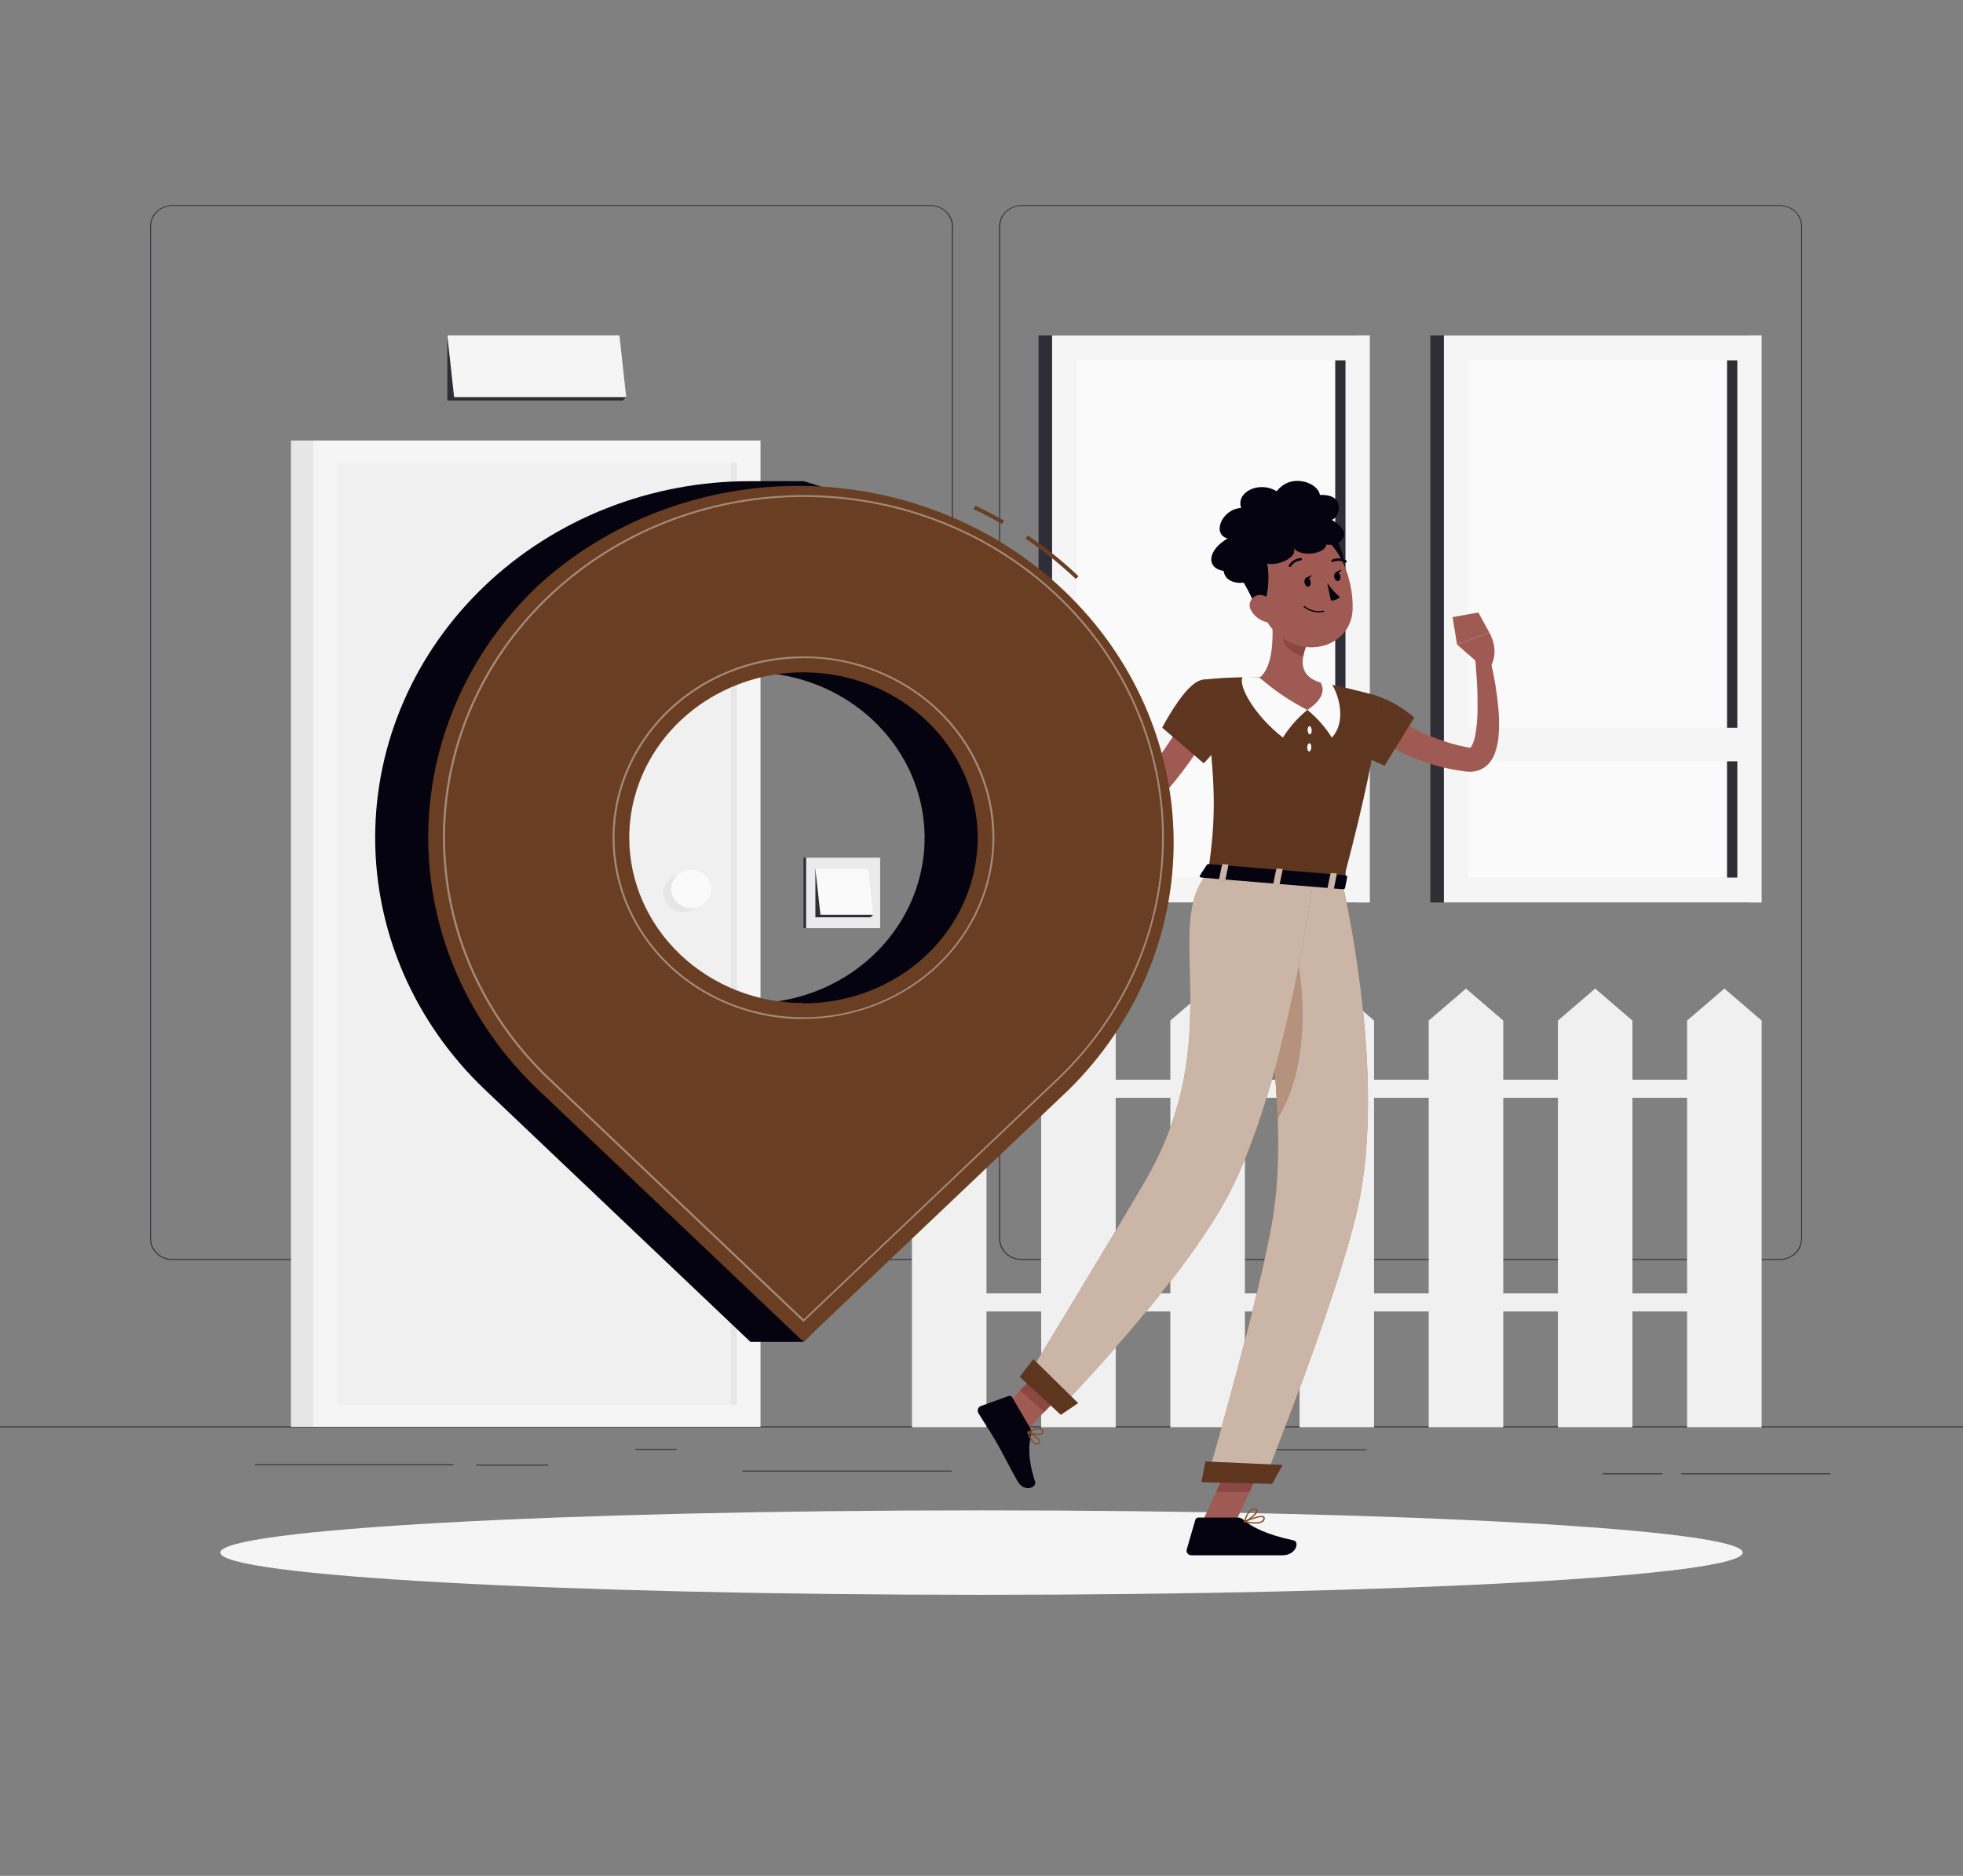 <svg width="90" height="86" viewBox="0 0 90 86" fill="none" xmlns="http://www.w3.org/2000/svg">
<rect x="0" y="0" width="90" height="86" fill="#808080" stroke="none"/>
<path d="M90 65.39H0V65.433H90V65.39Z" fill="#2F2E37"/>
<path d="M31.02 66.423H29.133V66.466H31.02V66.423Z" fill="#2F2E37"/>
<path d="M83.914 67.545H77.085V67.587H83.914V67.545Z" fill="#2F2E37"/>
<path d="M62.64 66.444H57.121V66.486H62.64V66.444Z" fill="#2F2E37"/>
<path d="M43.645 67.419H34.04V67.461H43.645V67.419Z" fill="#2F2E37"/>
<path d="M25.141 67.148H21.839V67.191H25.141V67.148Z" fill="#2F2E37"/>
<path d="M76.216 67.545H73.469V67.587H76.216V67.545Z" fill="#2F2E37"/>
<path d="M20.79 67.128H11.687V67.171H20.79V67.128Z" fill="#2F2E37"/>
<path d="M42.66 57.764H7.904C7.631 57.763 7.371 57.66 7.178 57.477C6.986 57.294 6.878 57.046 6.878 56.787V10.373C6.88 10.116 6.989 9.87 7.181 9.689C7.373 9.507 7.633 9.405 7.904 9.405H42.66C42.932 9.405 43.194 9.508 43.387 9.691C43.58 9.874 43.688 10.123 43.688 10.381V56.787C43.688 57.046 43.58 57.295 43.387 57.478C43.194 57.661 42.932 57.764 42.66 57.764ZM7.904 9.439C7.643 9.44 7.394 9.538 7.21 9.713C7.026 9.888 6.923 10.126 6.923 10.373V56.787C6.923 57.035 7.026 57.272 7.21 57.447C7.394 57.622 7.643 57.721 7.904 57.721H42.66C42.92 57.721 43.17 57.622 43.354 57.447C43.539 57.272 43.642 57.035 43.643 56.787V10.373C43.642 10.125 43.539 9.888 43.354 9.713C43.17 9.538 42.92 9.44 42.66 9.439H7.904Z" fill="#2F2E37"/>
<path d="M81.596 57.764H46.838C46.565 57.763 46.304 57.66 46.112 57.477C45.919 57.294 45.81 57.046 45.81 56.787V10.373C45.813 10.116 45.922 9.87 46.115 9.688C46.307 9.507 46.567 9.405 46.838 9.405H81.596C81.866 9.406 82.125 9.508 82.317 9.689C82.509 9.87 82.618 10.116 82.62 10.373V56.787C82.62 57.046 82.512 57.294 82.32 57.477C82.128 57.66 81.868 57.763 81.596 57.764ZM46.838 9.439C46.577 9.44 46.328 9.538 46.143 9.713C45.959 9.888 45.855 10.125 45.855 10.373V56.787C45.855 57.035 45.959 57.272 46.143 57.447C46.328 57.622 46.577 57.721 46.838 57.721H81.596C81.856 57.721 82.106 57.622 82.29 57.447C82.474 57.272 82.578 57.035 82.579 56.787V10.373C82.578 10.125 82.474 9.888 82.29 9.713C82.106 9.538 81.856 9.44 81.596 9.439H46.838Z" fill="#2F2E37"/>
<path d="M34.861 20.197H13.34V65.411H34.861V20.197Z" fill="#E6E6E6"/>
<path d="M34.861 20.197H14.36V65.411H34.861V20.197Z" fill="#F5F5F5"/>
<path d="M33.781 64.387V21.225H15.44L15.44 64.387H33.781Z" fill="#F0F0F0"/>
<path d="M33.781 64.385V21.223H33.5V64.385H33.781Z" fill="#E6E6E6"/>
<path d="M31.331 41.81C31.839 41.81 32.251 41.418 32.251 40.936C32.251 40.453 31.839 40.062 31.331 40.062C30.823 40.062 30.411 40.453 30.411 40.936C30.411 41.418 30.823 41.81 31.331 41.81Z" fill="#E6E6E6"/>
<path d="M31.691 41.628C32.199 41.628 32.611 41.237 32.611 40.754C32.611 40.272 32.199 39.881 31.691 39.881C31.183 39.881 30.771 40.272 30.771 40.754C30.771 41.237 31.183 41.628 31.691 41.628Z" fill="#FAFAFA"/>
<path d="M80.145 15.38H65.578V41.375H80.145V15.38Z" fill="#2F2E37"/>
<path d="M80.768 15.38H66.2V41.375H80.768V15.38Z" fill="#F5F5F5"/>
<path d="M79.65 40.231V16.524H67.316V40.231H79.65Z" fill="#FAFAFA"/>
<path d="M79.652 40.231V16.524H79.182V40.231H79.652Z" fill="#2F2E37"/>
<path d="M80.307 33.365H66.663V34.901H80.307V33.365Z" fill="#F5F5F5"/>
<path d="M62.183 15.38H47.615V41.375H62.183V15.38Z" fill="#2F2E37"/>
<path d="M62.804 15.38H48.236V41.375H62.804V15.38Z" fill="#F5F5F5"/>
<path d="M61.688 40.229V16.522H49.354V40.229H61.688Z" fill="#FAFAFA"/>
<path d="M61.688 40.231V16.524H61.218V40.231H61.688Z" fill="#2F2E37"/>
<path d="M62.343 33.365H48.699V34.901H62.343V33.365Z" fill="#F5F5F5"/>
<path d="M28.71 18.208L28.546 18.364H20.509V15.38L28.71 18.208Z" fill="#2F2E37"/>
<path d="M20.821 18.208H28.71L28.4 15.38H20.509L20.821 18.208Z" fill="#F5F5F5"/>
<path d="M36.952 42.552H40.354V39.32H36.952V42.552Z" fill="#EBEBEB"/>
<path d="M36.954 39.32H36.839V42.552H36.954V39.32Z" fill="#2F2E37"/>
<path d="M40.037 41.936L39.915 42.052H37.384V39.836L40.037 41.936Z" fill="#2F2E37"/>
<path d="M37.615 41.936H40.037L39.809 39.836H37.384L37.615 41.936Z" fill="#FAFAFA"/>
<path d="M41.812 46.787L43.522 45.32L45.23 46.787V65.433H41.812V46.787Z" fill="#F0F0F0"/>
<path d="M47.736 46.787L49.444 45.32L51.154 46.787V65.433H47.736V46.787Z" fill="#F0F0F0"/>
<path d="M53.658 46.787L55.368 45.32L57.076 46.787V65.433H53.658V46.787Z" fill="#F0F0F0"/>
<path d="M59.582 46.787L61.29 45.32L62.998 46.787V65.433H59.582V46.787Z" fill="#F0F0F0"/>
<path d="M65.504 46.787L67.214 45.32L68.922 46.787V65.433H65.504V46.787Z" fill="#F0F0F0"/>
<path d="M71.428 46.787L73.136 45.32L74.844 46.787V65.433H71.428V46.787Z" fill="#F0F0F0"/>
<path d="M77.35 46.787L79.06 45.32L80.768 46.787V65.433H77.35V46.787Z" fill="#F0F0F0"/>
<path d="M43.52 50.327L79.058 50.327V49.499L43.52 49.499V50.327Z" fill="#F0F0F0"/>
<path d="M43.52 60.122L79.058 60.122V59.294L43.52 59.294V60.122Z" fill="#F0F0F0"/>
<path d="M45 73.113C64.275 73.113 79.9 72.246 79.9 71.177C79.9 70.108 64.275 69.241 45 69.241C25.725 69.241 10.1 70.108 10.1 71.177C10.1 72.246 25.725 73.113 45 73.113Z" fill="#F5F5F5"/>
<path d="M63.349 32.454L63.445 32.531L63.558 32.616C63.634 32.674 63.715 32.733 63.794 32.787C63.956 32.898 64.121 33.008 64.294 33.107C64.637 33.313 64.993 33.497 65.362 33.658C65.732 33.816 66.111 33.954 66.497 34.072C66.694 34.121 66.886 34.183 67.086 34.22L67.385 34.282H67.421C67.421 34.282 67.421 34.282 67.412 34.282C67.394 34.301 67.403 34.282 67.412 34.282C67.448 34.244 67.478 34.201 67.498 34.154C67.568 34.003 67.617 33.844 67.644 33.682C67.708 33.3 67.741 32.914 67.743 32.527C67.743 32.129 67.743 31.724 67.718 31.318C67.692 30.913 67.665 30.501 67.629 30.099L68.26 29.991C68.478 30.814 68.624 31.653 68.699 32.498C68.741 32.939 68.741 33.382 68.699 33.822C68.674 34.071 68.617 34.316 68.529 34.552C68.473 34.699 68.394 34.837 68.294 34.961C68.163 35.124 67.986 35.249 67.782 35.318C67.627 35.371 67.461 35.391 67.296 35.376L67.223 35.368H67.18L66.836 35.315C66.605 35.282 66.38 35.224 66.152 35.178C65.701 35.069 65.259 34.928 64.831 34.755C64.401 34.582 63.986 34.379 63.589 34.148C63.389 34.034 63.196 33.907 63.005 33.776C62.91 33.709 62.816 33.641 62.723 33.569C62.676 33.533 62.631 33.495 62.584 33.456C62.537 33.417 62.496 33.382 62.435 33.328L63.349 32.454Z" fill="#9F5B53"/>
<path d="M61.544 31.736C63.367 31.5 64.84 32.9 64.84 32.9L63.479 35.099C63.479 35.099 61.38 34.26 61.063 33.516C60.736 32.746 60.608 31.855 61.544 31.736Z" fill="#854D27"/>
<path opacity="0.3" d="M61.544 31.736C63.367 31.5 64.84 32.9 64.84 32.9L63.479 35.099C63.479 35.099 61.38 34.26 61.063 33.516C60.736 32.746 60.608 31.855 61.544 31.736Z" fill="#04030F"/>
<path d="M67.801 30.422L66.802 29.547L68.283 28.998C68.283 28.998 68.753 29.75 68.373 30.503L67.801 30.422Z" fill="#9F5B53"/>
<path d="M66.6 28.292L67.779 28.078L68.283 28.998L66.802 29.547L66.6 28.292Z" fill="#9F5B53"/>
<path d="M55.08 69.865L56.549 70.002L58.079 66.68L56.61 66.543L55.08 69.865Z" fill="#9F5B53"/>
<path d="M45.617 64.954L46.721 65.939L49.102 63.451L47.999 62.468L45.617 64.954Z" fill="#9F5B53"/>
<path d="M47.23 65.467L46.4 64.048C46.386 64.023 46.364 64.005 46.336 63.995C46.309 63.985 46.278 63.985 46.251 63.995L44.975 64.457C44.943 64.469 44.914 64.488 44.891 64.512C44.867 64.536 44.849 64.564 44.838 64.595C44.827 64.626 44.823 64.658 44.826 64.691C44.829 64.723 44.839 64.755 44.856 64.783C45.155 65.274 45.324 65.496 45.688 66.121C45.913 66.504 46.35 67.384 46.66 67.914C46.969 68.445 47.538 68.183 47.459 67.935C47.099 66.827 47.171 66.21 47.279 65.721C47.294 65.633 47.277 65.544 47.23 65.467Z" fill="#04030F"/>
<path d="M56.745 69.571H54.945C54.913 69.572 54.881 69.582 54.856 69.601C54.83 69.62 54.811 69.646 54.803 69.675L54.41 71.031C54.401 71.064 54.399 71.097 54.406 71.13C54.413 71.163 54.427 71.194 54.449 71.22C54.471 71.246 54.498 71.267 54.53 71.281C54.562 71.296 54.597 71.303 54.632 71.302C55.267 71.302 55.568 71.302 56.362 71.302H58.786C59.447 71.302 59.584 70.669 59.312 70.618C58.088 70.361 57.382 70.005 57.006 69.668C56.936 69.605 56.842 69.57 56.745 69.571Z" fill="#04030F"/>
<path d="M58.077 66.681L57.29 68.393H55.757L56.608 66.545L58.077 66.681Z" fill="#8A4743"/>
<path d="M47.997 62.468L49.102 63.453L47.873 64.734L46.769 63.749L47.997 62.468Z" fill="#8A4743"/>
<path d="M63.104 31.897C63.104 31.897 63.763 32.174 61.549 40.501L55.395 39.988C55.715 37.617 55.852 36.149 55.098 31.168C55.975 31.071 56.859 31.034 57.742 31.057C58.678 31.072 59.612 31.151 60.536 31.293C61.402 31.453 62.259 31.655 63.104 31.897Z" fill="#854D27"/>
<path opacity="0.3" d="M63.104 31.897C63.104 31.897 63.763 32.174 61.549 40.501L55.395 39.988C55.715 37.617 55.852 36.149 55.098 31.168C55.975 31.071 56.859 31.034 57.742 31.057C58.678 31.072 59.612 31.151 60.536 31.293C61.402 31.453 62.259 31.655 63.104 31.897Z" fill="#04030F"/>
<path d="M57.742 31.064C57.742 31.064 57.393 31.028 56.981 31.028C56.732 31.392 57.487 32.776 58.819 33.815C59.117 33.337 59.496 32.908 59.94 32.546L57.742 31.064Z" fill="#FAFAFA"/>
<path d="M60.536 31.293C60.714 31.303 60.891 31.33 61.063 31.373C61.312 31.737 61.792 33.025 61.063 33.815C60.765 33.337 60.386 32.908 59.942 32.546L60.536 31.293Z" fill="#FAFAFA"/>
<path d="M60.14 33.473C60.14 33.578 60.109 33.663 60.057 33.666C60.005 33.67 59.96 33.586 59.953 33.483C59.945 33.381 59.983 33.292 60.035 33.29C60.088 33.289 60.134 33.369 60.14 33.473Z" fill="#FAFAFA"/>
<path d="M60.12 34.265C60.12 34.368 60.073 34.451 60.021 34.451C59.969 34.451 59.931 34.364 59.933 34.26C59.935 34.156 59.98 34.074 60.032 34.074C60.084 34.074 60.129 34.161 60.12 34.265Z" fill="#FAFAFA"/>
<path d="M58.291 28.097C58.39 28.966 58.423 30.546 57.751 31.064C58.41 31.646 59.146 32.144 59.94 32.546C61.009 31.845 60.536 31.293 60.536 31.293C59.555 30.983 59.645 30.279 59.879 29.629L58.291 28.097Z" fill="#9F5B53"/>
<path d="M58.939 28.728L59.879 29.634C59.822 29.785 59.779 29.94 59.749 30.098C59.371 30.014 58.824 29.641 58.819 29.256C58.825 29.075 58.866 28.896 58.939 28.728Z" fill="#8A4743"/>
<path d="M60.088 25.523C60.088 25.523 61.085 26.454 61.304 26.907C61.909 27.121 61.745 25.607 61.286 24.732C60.48 25.414 60.088 25.523 60.088 25.523Z" fill="#04030F"/>
<path d="M57.487 26.739C57.868 28.128 57.998 28.723 58.894 29.304C60.241 30.178 61.954 29.429 62.014 27.962C62.071 26.64 61.438 24.593 59.875 24.306C59.531 24.24 59.175 24.26 58.841 24.362C58.507 24.464 58.206 24.645 57.966 24.889C57.727 25.133 57.557 25.431 57.473 25.755C57.389 26.079 57.394 26.418 57.487 26.739Z" fill="#9F5B53"/>
<path d="M60.8 24.966C61.47 25.06 62.138 24.465 61.054 23.827C61.402 23.793 61.774 22.63 60.514 22.693C60.453 22.141 59.206 21.648 58.534 22.522C57.758 22.037 56.657 22.533 56.903 23.287C56.012 23.34 55.548 24.496 56.284 24.684C55.399 25.197 55.244 26.026 56.104 26.177C56.223 27.136 58.201 26.707 58.048 25.814C58.408 25.997 59.539 25.604 59.308 25.13C59.674 25.576 60.8 25.373 60.8 24.966Z" fill="#04030F"/>
<path d="M56.7 26.187C56.7 26.187 57.434 27.315 57.532 27.806C58.072 28.148 58.289 26.645 58.072 25.691C57.105 26.163 56.7 26.187 56.7 26.187Z" fill="#04030F"/>
<path d="M57.366 27.992C57.503 28.238 57.735 28.422 58.014 28.506C58.385 28.61 58.577 28.297 58.482 27.962C58.394 27.659 58.097 27.24 57.722 27.278C57.641 27.288 57.563 27.318 57.496 27.364C57.429 27.411 57.376 27.472 57.34 27.543C57.305 27.614 57.289 27.693 57.293 27.771C57.298 27.849 57.323 27.926 57.366 27.992Z" fill="#9F5B53"/>
<path d="M61.549 40.501C61.549 40.501 63.632 49.251 62.24 55.419C61.31 59.551 57.953 67.902 57.953 67.902L55.328 67.837C55.328 67.837 57.87 59.079 58.388 55.635C59.288 49.742 57.035 40.135 57.035 40.135L61.549 40.501Z" fill="#854D27"/>
<path opacity="0.6" d="M61.549 40.501C61.549 40.501 63.632 49.251 62.24 55.419C61.31 59.551 57.953 67.902 57.953 67.902L55.328 67.837C55.328 67.837 57.87 59.079 58.388 55.635C59.288 49.742 57.035 40.135 57.035 40.135L61.549 40.501Z" fill="#FAFAFA"/>
<path d="M59.148 42.268L57.836 44.234C58.231 46.566 58.481 48.918 58.586 51.278C60.431 48.138 59.558 43.93 59.148 42.268Z" fill="#854D27"/>
<path opacity="0.4" d="M59.148 42.268L57.836 44.234C58.231 46.566 58.481 48.918 58.586 51.278C60.431 48.138 59.558 43.93 59.148 42.268Z" fill="#FAFAFA"/>
<path d="M58.324 68.025L55.08 67.949L55.269 67.001L58.808 67.16L58.324 68.025Z" fill="#854D27"/>
<path opacity="0.3" d="M58.324 68.025L55.08 67.949L55.269 67.001L58.808 67.16L58.324 68.025Z" fill="#04030F"/>
<path d="M60.203 40.407C60.203 40.407 58.982 49.687 56.335 54.752C54.196 58.844 48.488 64.67 48.488 64.67L47.03 63.243C47.03 63.243 50.884 56.916 52.474 54.193C56.371 47.524 53.194 42.442 55.395 40L60.203 40.407Z" fill="#854D27"/>
<path opacity="0.6" d="M60.203 40.407C60.203 40.407 58.982 49.687 56.335 54.752C54.196 58.844 48.488 64.67 48.488 64.67L47.03 63.243C47.03 63.243 50.884 56.916 52.474 54.193C56.371 47.524 53.194 42.442 55.395 40L60.203 40.407Z" fill="#FAFAFA"/>
<path d="M48.636 64.86L46.753 63.118L47.378 62.309L49.43 64.325L48.636 64.86Z" fill="#854D27"/>
<path opacity="0.3" d="M48.636 64.86L46.753 63.118L47.378 62.309L49.43 64.325L48.636 64.86Z" fill="#04030F"/>
<path d="M55.334 39.645L55.008 40.144C54.983 40.183 55.031 40.23 55.102 40.235L61.555 40.765C61.61 40.765 61.659 40.748 61.666 40.715L61.769 40.202C61.769 40.166 61.731 40.13 61.67 40.125L55.438 39.612C55.419 39.609 55.4 39.61 55.382 39.616C55.363 39.621 55.347 39.631 55.334 39.645Z" fill="#04030F"/>
<path d="M56.111 40.375L55.944 40.361C55.91 40.361 55.886 40.341 55.89 40.32L56.03 39.646C56.03 39.628 56.066 39.614 56.099 39.616L56.266 39.629C56.299 39.629 56.322 39.651 56.318 39.67L56.178 40.344C56.174 40.365 56.144 40.378 56.111 40.375Z" fill="#854D27"/>
<path opacity="0.6" d="M56.111 40.375L55.944 40.361C55.91 40.361 55.886 40.341 55.89 40.32L56.03 39.646C56.03 39.628 56.066 39.614 56.099 39.616L56.266 39.629C56.299 39.629 56.322 39.651 56.318 39.67L56.178 40.344C56.174 40.365 56.144 40.378 56.111 40.375Z" fill="#FAFAFA"/>
<path d="M61.081 40.783L60.914 40.77C60.881 40.77 60.858 40.749 60.862 40.729L61.002 40.055C61.002 40.036 61.036 40.023 61.069 40.024L61.236 40.038C61.27 40.038 61.294 40.06 61.29 40.079L61.15 40.753C61.143 40.764 61.133 40.773 61.121 40.779C61.108 40.785 61.095 40.786 61.081 40.783Z" fill="#854D27"/>
<path opacity="0.6" d="M61.081 40.783L60.914 40.77C60.881 40.77 60.858 40.749 60.862 40.729L61.002 40.055C61.002 40.036 61.036 40.023 61.069 40.024L61.236 40.038C61.27 40.038 61.294 40.06 61.29 40.079L61.15 40.753C61.143 40.764 61.133 40.773 61.121 40.779C61.108 40.785 61.095 40.786 61.081 40.783Z" fill="#FAFAFA"/>
<path d="M58.595 40.58L58.43 40.566C58.396 40.566 58.372 40.544 58.376 40.525L58.516 39.851C58.516 39.831 58.55 39.817 58.585 39.821L58.75 39.834C58.784 39.834 58.808 39.855 58.804 39.875L58.664 40.547C58.66 40.568 58.63 40.581 58.595 40.58Z" fill="#854D27"/>
<path opacity="0.6" d="M58.595 40.58L58.43 40.566C58.396 40.566 58.372 40.544 58.376 40.525L58.516 39.851C58.516 39.831 58.55 39.817 58.585 39.821L58.75 39.834C58.784 39.834 58.808 39.855 58.804 39.875L58.664 40.547C58.66 40.568 58.63 40.581 58.595 40.58Z" fill="#FAFAFA"/>
<path d="M59.81 26.714C59.834 26.828 59.917 26.909 59.99 26.893C60.064 26.878 60.113 26.775 60.089 26.661C60.066 26.546 59.983 26.466 59.909 26.479C59.836 26.493 59.787 26.599 59.81 26.714Z" fill="#04030F"/>
<path d="M61.171 26.459C61.195 26.573 61.277 26.654 61.351 26.64C61.425 26.626 61.474 26.52 61.45 26.406C61.427 26.291 61.344 26.211 61.27 26.235C61.196 26.259 61.146 26.344 61.171 26.459Z" fill="#04030F"/>
<path d="M61.236 26.238L61.51 26.105C61.51 26.105 61.405 26.348 61.236 26.238Z" fill="#04030F"/>
<path d="M60.851 26.724C61.013 26.964 61.208 27.182 61.432 27.372C61.379 27.425 61.315 27.467 61.243 27.494C61.172 27.521 61.095 27.533 61.018 27.529L60.851 26.724Z" fill="#04030F"/>
<path d="M60.462 28.075C60.209 28.078 59.963 27.989 59.776 27.827C59.771 27.821 59.768 27.814 59.768 27.806C59.768 27.799 59.771 27.791 59.776 27.786C59.782 27.78 59.79 27.777 59.798 27.777C59.806 27.777 59.814 27.78 59.819 27.786C59.935 27.882 60.072 27.951 60.221 27.987C60.369 28.024 60.525 28.027 60.674 27.996C60.682 27.995 60.69 27.996 60.697 28C60.704 28.004 60.709 28.011 60.71 28.018C60.711 28.022 60.711 28.026 60.71 28.029C60.71 28.033 60.708 28.036 60.706 28.039C60.704 28.042 60.701 28.045 60.698 28.047C60.694 28.049 60.691 28.05 60.687 28.051C60.613 28.066 60.538 28.074 60.462 28.075Z" fill="#04030F"/>
<path d="M59.141 25.992C59.131 25.994 59.12 25.994 59.11 25.992C59.097 25.984 59.087 25.971 59.084 25.956C59.08 25.942 59.082 25.926 59.09 25.913C59.146 25.821 59.224 25.742 59.318 25.684C59.411 25.626 59.519 25.59 59.63 25.58C59.646 25.58 59.661 25.585 59.672 25.596C59.684 25.606 59.691 25.62 59.692 25.635C59.692 25.642 59.691 25.649 59.688 25.656C59.685 25.663 59.681 25.67 59.675 25.675C59.67 25.68 59.664 25.685 59.657 25.688C59.65 25.691 59.642 25.692 59.634 25.693C59.542 25.703 59.454 25.733 59.377 25.782C59.299 25.83 59.235 25.895 59.189 25.971C59.184 25.978 59.176 25.984 59.168 25.987C59.159 25.991 59.15 25.992 59.141 25.992Z" fill="#04030F"/>
<path d="M61.697 25.79C61.687 25.792 61.678 25.792 61.668 25.79C61.587 25.744 61.496 25.716 61.402 25.711C61.308 25.705 61.214 25.721 61.128 25.757C61.114 25.764 61.097 25.765 61.082 25.761C61.067 25.756 61.055 25.747 61.047 25.733C61.04 25.72 61.039 25.704 61.043 25.69C61.048 25.676 61.058 25.664 61.072 25.657C61.175 25.613 61.287 25.593 61.399 25.599C61.511 25.605 61.62 25.636 61.717 25.691C61.724 25.694 61.73 25.699 61.734 25.705C61.739 25.711 61.743 25.717 61.745 25.725C61.747 25.732 61.748 25.739 61.747 25.747C61.746 25.754 61.744 25.761 61.74 25.768C61.735 25.774 61.728 25.78 61.721 25.783C61.714 25.787 61.705 25.79 61.697 25.79Z" fill="#04030F"/>
<path d="M55.566 33.268C55.316 33.742 55.038 34.203 54.734 34.648C54.432 35.089 54.112 35.517 53.768 35.932C53.42 36.347 53.046 36.742 52.648 37.114C52.445 37.298 52.241 37.483 52.022 37.654L51.86 37.786C51.784 37.845 51.703 37.899 51.619 37.947C51.411 38.063 51.174 38.122 50.933 38.118C50.688 38.108 50.451 38.029 50.254 37.89C50.102 37.785 49.967 37.658 49.855 37.514C49.671 37.275 49.518 37.016 49.399 36.743C49.184 36.249 49.015 35.738 48.893 35.216C48.654 34.206 48.496 33.181 48.42 32.148L49.055 32.073C49.158 32.558 49.268 33.054 49.396 33.54C49.523 34.026 49.653 34.51 49.81 34.978C49.955 35.439 50.136 35.889 50.35 36.325C50.447 36.518 50.568 36.699 50.71 36.864C50.761 36.922 50.822 36.972 50.89 37.013C50.94 37.04 50.956 37.035 50.958 37.032C50.984 37.024 51.008 37.013 51.03 36.998C51.053 36.982 51.082 36.96 51.113 36.936L51.25 36.813C51.43 36.654 51.61 36.479 51.79 36.3C52.135 35.946 52.456 35.566 52.769 35.181C53.082 34.797 53.368 34.386 53.642 33.971C53.78 33.766 53.914 33.555 54.045 33.343C54.176 33.131 54.301 32.912 54.405 32.714L55.566 33.268Z" fill="#9F5B53"/>
<path d="M49.338 32.283L49.178 31.002L47.842 31.82C47.842 31.82 48.28 32.504 48.884 32.688L49.338 32.283Z" fill="#9F5B53"/>
<path d="M48.683 30.482L47.81 31.266L47.842 31.82L49.178 31.002L48.683 30.482Z" fill="#9F5B53"/>
<path d="M55.098 31.175C54.344 31.303 53.287 33.359 53.287 33.359L55.19 34.992C55.19 34.992 56.702 33.425 56.621 32.492C56.552 31.698 56.059 31.014 55.098 31.175Z" fill="#854D27"/>
<path opacity="0.3" d="M55.098 31.175C54.344 31.303 53.287 33.359 53.287 33.359L55.19 34.992C55.19 34.992 56.702 33.425 56.621 32.492C56.552 31.698 56.059 31.014 55.098 31.175Z" fill="#04030F"/>
<path d="M47.52 66.23C47.5 66.23 47.481 66.227 47.462 66.22C47.282 66.163 47.164 65.845 47.102 65.661C47.101 65.655 47.102 65.65 47.104 65.645C47.106 65.639 47.109 65.635 47.113 65.632C47.118 65.629 47.124 65.627 47.129 65.627C47.135 65.627 47.141 65.629 47.146 65.632C47.201 65.659 47.686 65.903 47.698 66.085C47.7 66.104 47.696 66.124 47.688 66.142C47.679 66.159 47.665 66.175 47.648 66.186C47.611 66.213 47.566 66.229 47.52 66.23ZM47.187 65.717C47.27 65.97 47.378 66.139 47.48 66.172C47.504 66.178 47.529 66.179 47.553 66.174C47.577 66.169 47.599 66.158 47.617 66.143C47.626 66.137 47.633 66.13 47.638 66.121C47.643 66.112 47.645 66.102 47.644 66.091C47.635 65.975 47.353 65.801 47.187 65.712V65.717Z" fill="#854D27"/>
<path d="M47.596 65.784C47.431 65.783 47.27 65.747 47.122 65.678C47.118 65.675 47.114 65.672 47.112 65.668C47.109 65.663 47.108 65.659 47.108 65.654C47.108 65.649 47.109 65.644 47.112 65.639C47.114 65.635 47.118 65.631 47.122 65.628C47.138 65.62 47.52 65.421 47.725 65.49C47.751 65.497 47.775 65.511 47.794 65.528C47.814 65.546 47.829 65.568 47.839 65.592C47.851 65.615 47.855 65.641 47.85 65.667C47.846 65.692 47.832 65.715 47.812 65.732C47.747 65.771 47.672 65.789 47.596 65.784ZM47.203 65.654C47.367 65.72 47.684 65.761 47.772 65.688C47.786 65.676 47.803 65.657 47.783 65.613C47.776 65.596 47.766 65.582 47.752 65.57C47.739 65.558 47.723 65.549 47.705 65.544C47.567 65.493 47.311 65.602 47.203 65.654Z" fill="#854D27"/>
<path d="M57.546 69.848C57.38 69.844 57.215 69.825 57.053 69.788C57.047 69.787 57.041 69.784 57.037 69.78C57.033 69.776 57.03 69.77 57.029 69.764C57.029 69.759 57.03 69.753 57.033 69.748C57.036 69.742 57.04 69.738 57.046 69.736C57.121 69.701 57.776 69.416 57.946 69.52C57.96 69.53 57.972 69.543 57.98 69.559C57.987 69.575 57.99 69.592 57.989 69.609C57.987 69.64 57.979 69.671 57.963 69.699C57.947 69.727 57.925 69.751 57.899 69.77C57.793 69.83 57.669 69.858 57.546 69.848ZM57.155 69.751C57.35 69.785 57.71 69.829 57.857 69.724C57.877 69.71 57.894 69.692 57.905 69.672C57.916 69.651 57.922 69.629 57.922 69.606C57.922 69.582 57.922 69.573 57.906 69.568C57.814 69.508 57.42 69.636 57.155 69.751Z" fill="#854D27"/>
<path d="M57.06 69.79C57.053 69.792 57.047 69.792 57.04 69.79C57.036 69.787 57.033 69.782 57.031 69.777C57.029 69.772 57.028 69.766 57.029 69.761C57.029 69.736 57.19 69.12 57.541 69.161C57.629 69.171 57.654 69.214 57.658 69.246C57.681 69.404 57.267 69.718 57.071 69.794L57.06 69.79ZM57.508 69.209C57.281 69.209 57.148 69.566 57.105 69.71C57.317 69.604 57.613 69.347 57.598 69.248C57.598 69.248 57.598 69.217 57.533 69.21L57.508 69.209Z" fill="#854D27"/>
<path d="M59.877 26.493L60.149 26.36C60.149 26.36 60.044 26.602 59.877 26.493Z" fill="#04030F"/>
<path d="M22.235 26.847C23.831 25.327 25.727 24.121 27.815 23.299C29.903 22.478 32.142 22.056 34.402 22.059H36.837C36.837 22.059 48.326 24.916 48.326 36.609C48.326 48.039 40.372 58.156 36.839 61.517H34.405L22.235 49.956C19.012 46.891 17.201 42.735 17.201 38.402C17.201 34.068 19.012 29.913 22.235 26.847ZM34.403 45.999C35.983 45.999 37.528 45.554 38.842 44.72C40.155 43.886 41.179 42.701 41.784 41.314C42.388 39.927 42.547 38.401 42.238 36.929C41.93 35.457 41.169 34.105 40.051 33.043C38.934 31.982 37.51 31.259 35.961 30.967C34.411 30.674 32.805 30.825 31.345 31.399C29.885 31.974 28.638 32.947 27.76 34.195C26.883 35.443 26.415 36.911 26.415 38.412C26.419 40.422 27.263 42.348 28.76 43.768C30.258 45.188 32.288 45.985 34.403 45.985V45.999Z" fill="#04030F"/>
<path d="M49.32 26.537C48.608 25.861 47.837 25.243 47.016 24.689L47.119 24.549C47.949 25.109 48.728 25.734 49.448 26.418L49.32 26.537ZM45.94 24.02C45.517 23.777 45.077 23.548 44.636 23.336L44.716 23.182C45.162 23.393 45.605 23.624 46.033 23.866L45.94 24.02Z" fill="#854D27"/>
<path opacity="0.2" d="M49.32 26.537C48.608 25.861 47.837 25.243 47.016 24.689L47.119 24.549C47.949 25.109 48.728 25.734 49.448 26.418L49.32 26.537ZM45.94 24.02C45.517 23.777 45.077 23.548 44.636 23.336L44.716 23.182C45.162 23.393 45.605 23.624 46.033 23.866L45.94 24.02Z" fill="#04030F"/>
<path d="M24.669 26.847C27.915 23.878 32.258 22.237 36.764 22.277C41.271 22.318 45.581 24.036 48.767 27.062C51.955 30.089 53.764 34.183 53.808 38.464C53.852 42.745 52.126 46.871 49.001 49.956L36.839 61.512L24.669 49.951C21.446 46.886 19.635 42.731 19.635 38.399C19.635 34.067 21.446 29.912 24.669 26.847ZM36.837 45.999C38.417 45.999 39.962 45.554 41.275 44.72C42.589 43.886 43.613 42.701 44.217 41.314C44.822 39.927 44.98 38.401 44.672 36.929C44.363 35.457 43.602 34.105 42.485 33.043C41.367 31.982 39.944 31.259 38.394 30.967C36.844 30.674 35.238 30.825 33.779 31.399C32.319 31.974 31.072 32.947 30.194 34.195C29.316 35.444 28.848 36.911 28.849 38.412C28.853 40.422 29.696 42.348 31.194 43.768C32.692 45.188 34.721 45.986 36.837 45.986V45.999Z" fill="#854D27"/>
<path opacity="0.2" d="M24.669 26.847C27.915 23.878 32.258 22.237 36.764 22.277C41.271 22.318 45.581 24.036 48.767 27.062C51.955 30.089 53.764 34.183 53.808 38.464C53.852 42.745 52.126 46.871 49.001 49.956L36.839 61.512L24.669 49.951C21.446 46.886 19.635 42.731 19.635 38.399C19.635 34.067 21.446 29.912 24.669 26.847ZM36.837 45.999C38.417 45.999 39.962 45.554 41.275 44.72C42.589 43.886 43.613 42.701 44.217 41.314C44.822 39.927 44.98 38.401 44.672 36.929C44.363 35.457 43.602 34.105 42.485 33.043C41.367 31.982 39.944 31.259 38.394 30.967C36.844 30.674 35.238 30.825 33.779 31.399C32.319 31.974 31.072 32.947 30.194 34.195C29.316 35.444 28.848 36.911 28.849 38.412C28.853 40.422 29.696 42.348 31.194 43.768C32.692 45.188 34.721 45.986 36.837 45.986V45.999Z" fill="#04030F"/>
<g style="mix-blend-mode:color-dodge" opacity="0.4">
<path d="M36.839 60.587C36.833 60.587 36.827 60.586 36.821 60.583C36.816 60.581 36.81 60.578 36.806 60.573L25.146 49.498C22.835 47.301 21.262 44.504 20.625 41.458C19.988 38.413 20.315 35.256 21.566 32.387C22.817 29.519 24.936 27.067 27.654 25.342C30.371 23.617 33.567 22.696 36.835 22.696C40.104 22.696 43.299 23.617 46.017 25.342C48.734 27.067 50.853 29.519 52.104 32.387C53.355 35.256 53.683 38.413 53.046 41.458C52.408 44.504 50.835 47.301 48.524 49.498L36.869 60.568C36.866 60.573 36.862 60.578 36.856 60.581C36.851 60.584 36.845 60.586 36.839 60.587ZM36.839 22.781C33.588 22.781 30.41 23.697 27.708 25.413C25.005 27.129 22.899 29.568 21.655 32.421C20.411 35.275 20.086 38.414 20.72 41.443C21.354 44.472 22.919 47.254 25.218 49.438L36.846 60.483L48.469 49.443L48.499 49.472L48.469 49.443C50.767 47.258 52.332 44.475 52.965 41.445C53.599 38.415 53.272 35.275 52.028 32.422C50.783 29.568 48.676 27.129 45.972 25.413C43.269 23.697 40.09 22.781 36.839 22.781ZM36.839 46.721C35.107 46.721 33.415 46.233 31.975 45.319C30.536 44.405 29.414 43.106 28.752 41.587C28.089 40.067 27.916 38.395 28.254 36.782C28.592 35.169 29.425 33.687 30.65 32.524C31.874 31.361 33.434 30.569 35.132 30.249C36.83 29.928 38.59 30.093 40.19 30.723C41.789 31.352 43.156 32.418 44.118 33.786C45.079 35.154 45.593 36.762 45.592 38.407C45.587 40.61 44.662 42.721 43.021 44.278C41.38 45.835 39.156 46.71 36.837 46.712L36.839 46.721ZM36.839 30.176C35.125 30.176 33.45 30.659 32.026 31.563C30.601 32.468 29.491 33.753 28.835 35.257C28.179 36.761 28.008 38.416 28.342 40.012C28.676 41.609 29.501 43.075 30.713 44.226C31.924 45.377 33.468 46.161 35.149 46.479C36.829 46.796 38.571 46.633 40.154 46.01C41.737 45.387 43.09 44.333 44.042 42.979C44.994 41.626 45.502 40.034 45.502 38.407C45.502 36.223 44.59 34.128 42.965 32.583C41.34 31.038 39.136 30.17 36.837 30.168L36.839 30.176Z" fill="#FAFAFA"/>
</g>
</svg>
